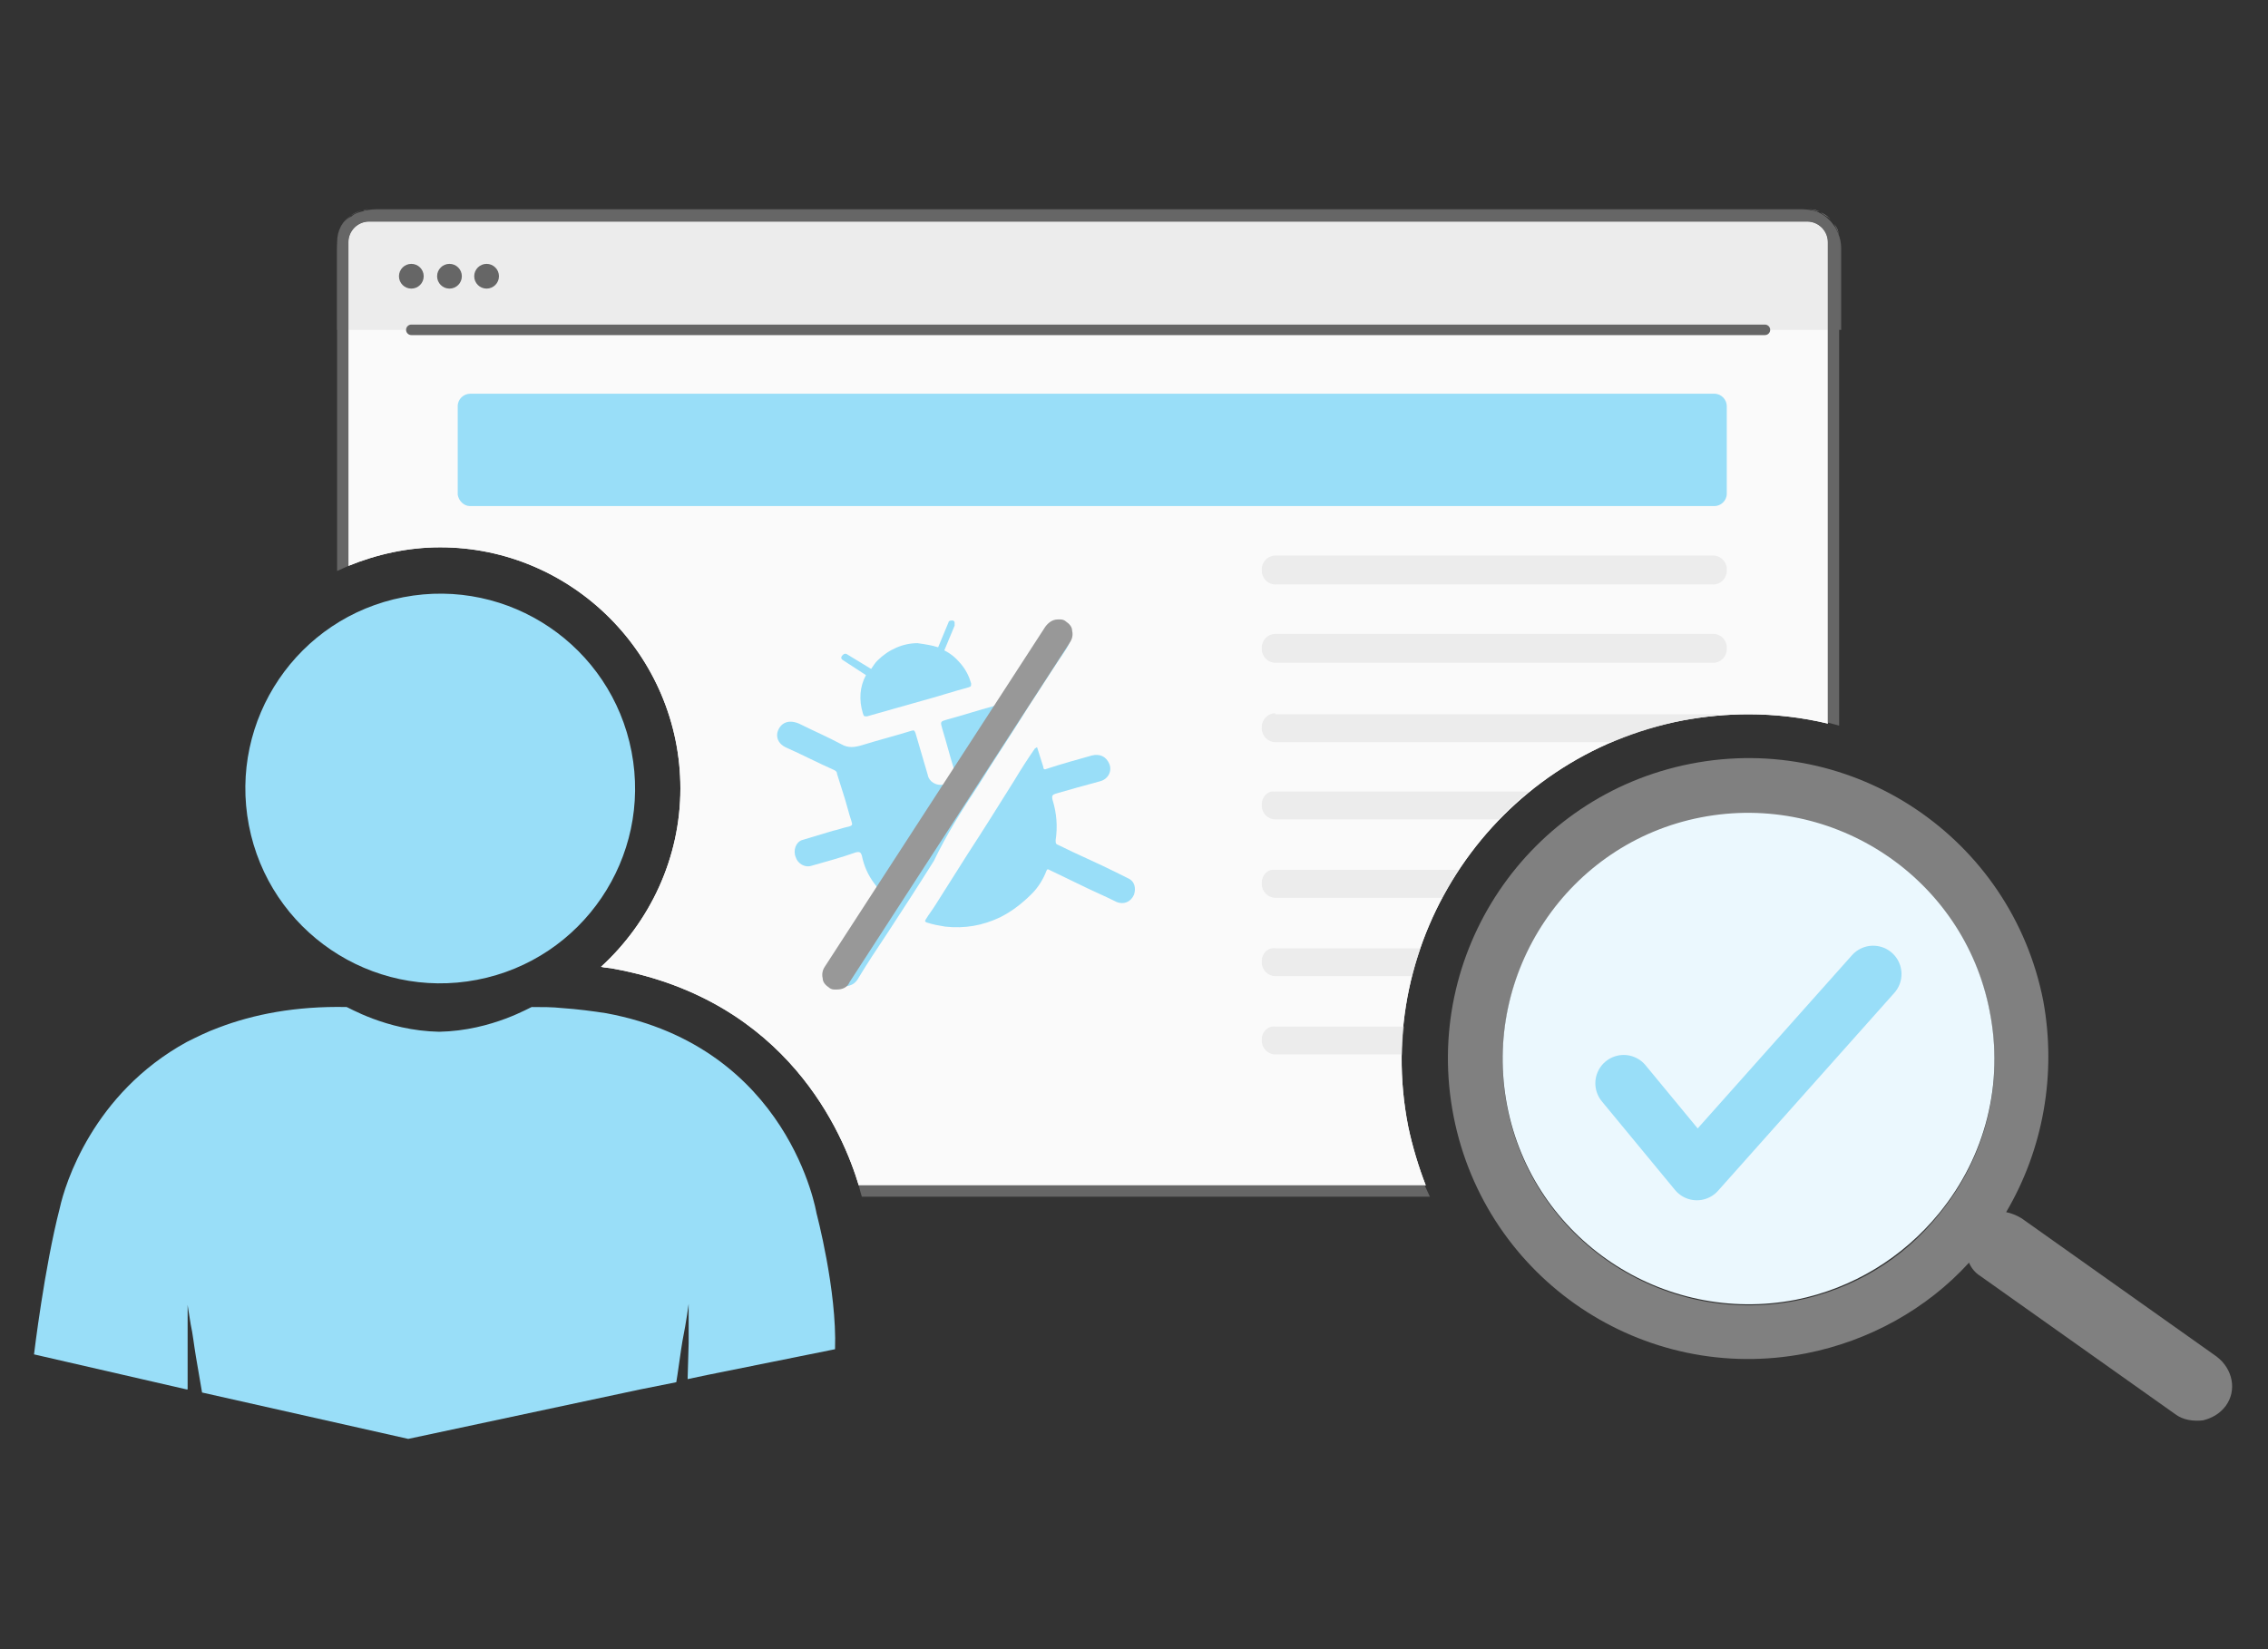 <?xml version="1.0" encoding="utf-8"?>
<!-- Generator: Adobe Illustrator 23.0.1, SVG Export Plug-In . SVG Version: 6.00 Build 0)  -->
<svg version="1.1" id="Layer_1" xmlns="http://www.w3.org/2000/svg" xmlns:xlink="http://www.w3.org/1999/xlink" x="0px" y="0px"
	 viewBox="0 0 220 160" style="enable-background:new 0 0 220 160;" xml:space="preserve">
<rect x="0" y="0" width="220" height="160" fill="#333333" stroke="none"/>
<g>
	<g>
		<path style="fill:#FAFAFA;" d="M66,76.5c0,6.8-3,13-7.7,17.3c0.4,0.1,0.9,0.1,1.3,0.2c16.8,3.1,22.2,16,23.7,21h55
			c-0.7-1.8-1.3-3.8-1.7-5.7c-3.6-18.2,8.4-35.9,26.6-39.4c2.1-0.4,4.3-0.6,6.4-0.6c2.6,0,5.2,0.3,7.7,0.9V23.5c0-1.1-0.9-2-2-2
			H35.8c-1.1,0-2,0.9-2,2v31.4c2.7-1.1,5.7-1.8,8.9-1.8C55.5,53.1,66,63.6,66,76.5z"/>
	</g>
	<g>
		<path style="fill:#FAFAFA;" d="M66,76.5c0,6.8-3,13-7.7,17.3c0.4,0.1,0.9,0.1,1.3,0.2c16.8,3.1,22.2,16,23.7,21h55
			c-0.7-1.8-1.3-3.8-1.7-5.7c-3.6-18.2,8.4-35.9,26.6-39.4c2.1-0.4,4.3-0.6,6.4-0.6c2.6,0,5.2,0.3,7.7,0.9V23.5c0-1.1-0.9-2-2-2
			H35.8c-1.1,0-2,0.9-2,2v31.4c2.7-1.1,5.7-1.8,8.9-1.8C55.5,53.1,66,63.6,66,76.5z"/>
	</g>
	<path style="opacity:0.32;fill:#CBCBCB;" d="M178.5,32H32.7v-7.9c0-2.1,1.7-3.8,3.8-3.8h138.3c2.1,0,3.8,1.7,3.8,3.8V32z"/>
	
		<line style="fill:none;stroke:#666666;stroke-width:1.02;stroke-linecap:round;stroke-miterlimit:10;" x1="39.9" y1="32" x2="171.2" y2="32"/>
	<circle style="fill:#666666;" cx="39.9" cy="26.8" r="1.2"/>
	<circle style="fill:#666666;" cx="43.6" cy="26.8" r="1.2"/>
	<circle style="fill:#666666;" cx="47.2" cy="26.8" r="1.2"/>
	<g>
		<path style="fill:#99DEF8;" d="M45.6,49.1h120.7c0.6,0,1.2-0.5,1.2-1.2v-8.5c0-0.6-0.5-1.2-1.2-1.2H45.6c-0.6,0-1.2,0.5-1.2,1.2
			V48C44.5,48.6,45,49.1,45.6,49.1z"/>
	</g>
	<g>
		<path style="fill:#99DEF8;" d="M58.8,98.3c-1.3-0.2-2.8-0.4-4.3-0.5c-0.9-0.1-1.9-0.1-2.9-0.1c0-0.1-3.8,2.3-9,2.4
			c-5.2-0.1-9-2.5-9-2.4c-4.9-0.1-9,0.7-12.4,2c-1.1,0.4-2.1,0.9-3.1,1.4c-9.1,5-11.8,13.8-12.3,16.1c-1.5,5.8-2.5,14.2-2.5,14.2
			l14.8,3.4c0,0,0,0,0,0l0.1,0v-0.5v-4.7v-1v-2c0,0,0.1,0.7,0.3,1.9c0.2,0.9,0.3,1.9,0.5,3.1c0.2,1.1,0.4,2.4,0.6,3.5l20,4.5
			l22.5-4.8l3.5-0.7c0.1-0.5,0.5-3.5,0.6-4c0.4-2,0.6-3.6,0.6-3.6v3.8l-0.1,3.5l1.9-0.4l12.4-2.5c0.2-5.7-1.8-13.2-1.8-13.2
			S76.6,101.6,58.8,98.3z"/>
	</g>
	<g>
		
			<ellipse transform="matrix(0.982 -0.189 0.189 0.982 -13.688 9.447)" style="fill:#99DEF8;" cx="42.7" cy="76.5" rx="18.9" ry="18.9"/>
	</g>
	<g>
		<g>
			<g>
				<path style="fill:#99DEF8;" d="M94.9,76.2c1.6-2.6,3.3-5.1,4.9-7.7c1-1.5,2-3.1,3-4.6c0.4-0.6,0.8-1.1,1-1.7
					c0.2-0.6-0.1-1.3-0.6-1.6c-0.5-0.3-1.4-0.1-1.7,0.4c-1.6,2.3-3,4.8-4.6,7.1c-0.1,0.2-0.3,0.3-0.5,0.4c-1.5,0.4-3,0.9-4.5,1.3
					c-0.7,0.2-0.7,0.2-0.5,0.9c0.4,1.3,0.7,2.5,1.1,3.8c0.2,0.8-0.3,1.4-0.9,1.6c-0.8,0.2-1.5-0.3-1.6-0.9c-0.4-1.4-0.8-2.7-1.2-4.1
					c-0.1-0.2-0.1-0.3-0.4-0.2c-1.6,0.5-3.2,0.9-4.8,1.4c-0.7,0.2-1.3,0.3-2-0.1c-1.3-0.7-2.7-1.3-4.1-2c-1.2-0.5-1.9,0.1-2.1,0.9
					c-0.1,0.6,0.2,1.1,0.8,1.4c1.6,0.7,3.1,1.5,4.7,2.2c0.2,0.1,0.3,0.2,0.3,0.4c0.2,0.6,0.4,1.3,0.6,1.9c0.3,0.9,0.5,1.8,0.8,2.7
					c0.1,0.3,0.1,0.4-0.3,0.5c-0.5,0.1-1,0.3-1.5,0.4c-1,0.3-2,0.6-3,0.9c-0.6,0.2-0.9,1-0.6,1.7c0.2,0.6,0.9,1,1.5,0.8
					c1.4-0.4,2.9-0.8,4.3-1.3c0.4-0.1,0.5,0,0.6,0.3c0.2,1,0.6,1.9,1.2,2.7c0.6,0.7,0.4,1.1,0,1.7c-1.4,2.1-2.7,4.2-4,6.3
					c-0.3,0.4-0.3,0.9,0,1.3c0.2,0.4,0.6,0.7,1,0.7c0.6,0,1.1-0.2,1.4-0.7c0.9-1.5,1.9-3,2.9-4.5c1.5-2.3,3-4.6,4.5-7
					C91.8,81,93.3,78.6,94.9,76.2z"/>
			</g>
			<g>
				<path style="fill:#99DEF8;" d="M109.4,85.2c-0.4-0.2-0.8-0.4-1.2-0.6c-1.8-0.9-3.7-1.7-5.5-2.6c-0.3-0.1-0.3-0.2-0.3-0.5
					c0.2-1.3,0.1-2.6-0.3-3.9c-0.1-0.4,0-0.5,0.3-0.6c1.4-0.4,2.8-0.8,4.3-1.2c0.8-0.2,1.2-1,0.9-1.7c-0.3-0.7-0.9-1-1.7-0.8
					c-1.4,0.4-2.9,0.8-4.4,1.3c-0.2,0.1-0.3,0-0.3-0.2c-0.2-0.6-0.4-1.3-0.6-1.9c-0.1,0-0.1,0.1-0.2,0.1c-0.7,1-1.4,2.1-2,3.1
					c-1.5,2.4-3,4.8-4.5,7.1c-1,1.6-2.1,3.3-3.1,4.9c-0.3,0.5-0.7,1-1,1.5c-0.1,0.2-0.1,0.2,0.1,0.3c0.6,0.2,1.2,0.3,1.8,0.4
					c1.9,0.2,3.6-0.1,5.3-0.9c1.2-0.6,2.2-1.4,3.1-2.3c0.6-0.6,1.1-1.4,1.4-2.2c0.1-0.2,0.1-0.2,0.3-0.1c1,0.5,1.9,0.9,2.9,1.4
					c1.2,0.6,2.4,1.1,3.6,1.7c0.7,0.3,1.4,0,1.7-0.7C110.2,86.2,110.1,85.5,109.4,85.2z"/>
			</g>
			<g>
				<path style="fill:#99DEF8;" d="M81.7,64l2.3,1.5c-0.6,1.1-0.7,2.4-0.3,3.7c0.1,0.3,0.1,0.3,0.4,0.3c1.8-0.5,3.5-1,5.3-1.5
					c1.5-0.4,3-0.9,4.5-1.3c0.3-0.1,0.3-0.1,0.3-0.4c-0.2-0.7-0.5-1.3-1-1.9c-0.5-0.6-1-1-1.6-1.3l1-2.4c0-0.1,0-0.2,0-0.3
					c0-0.1-0.1-0.2-0.2-0.2c0,0-0.1,0-0.1,0c-0.2,0-0.3,0.1-0.3,0.2l-1,2.4c-0.6-0.2-1.3-0.3-2-0.4c-1.4,0-2.8,0.6-3.9,1.7
					c-0.2,0.2-0.4,0.5-0.6,0.8l-2.3-1.4c-0.1-0.1-0.3-0.1-0.4,0c0,0-0.1,0.1-0.1,0.1c-0.1,0.1-0.1,0.2-0.1,0.3
					C81.6,63.8,81.6,63.9,81.7,64z"/>
			</g>
		</g>
		<path style="fill:#989898;" d="M81.2,96c-0.1,0-0.2,0-0.3,0c-0.2,0-0.4-0.1-0.5-0.2c-0.3-0.2-0.6-0.5-0.6-0.9
			c-0.1-0.4,0-0.8,0.2-1.1l21.4-33c0.3-0.4,0.7-0.7,1.2-0.7c0.1,0,0.2,0,0.3,0c0.2,0,0.4,0.1,0.5,0.2c0.3,0.2,0.6,0.5,0.6,0.9
			c0.1,0.4,0,0.8-0.2,1.1l-21.4,33C82.2,95.8,81.7,96,81.2,96z"/>
	</g>
	<path style="opacity:0.32;fill:#CBCBCB;" d="M123.7,56.7h42.5c0.7,0,1.3-0.6,1.3-1.3v-0.2c0-0.7-0.6-1.3-1.3-1.3h-42.5
		c-0.7,0-1.3,0.6-1.3,1.3v0.2C122.4,56.1,123,56.7,123.7,56.7z"/>
	<path style="opacity:0.32;fill:#CBCBCB;" d="M123.7,64.3h42.5c0.7,0,1.3-0.6,1.3-1.3v-0.2c0-0.7-0.6-1.3-1.3-1.3h-42.5
		c-0.7,0-1.3,0.6-1.3,1.3V63C122.4,63.7,123,64.3,123.7,64.3z"/>
	<path style="fill:none;" d="M177.6,115.2c-0.6,0.6-1.4,0.9-2.2,0.9h-19.8c3.6,3.8,8.6,6.1,14.1,6.1c1.2,0,2.5-0.1,3.7-0.4
		c4.5-0.9,8.5-3.3,11.3-6.8c3.6-4.5,5.1-10.3,4-15.9c-1.2-6-5-10.9-10.2-13.5v27.4C178.5,113.8,178.1,114.6,177.6,115.2z"/>
	<g>
		<path style="fill:#FAFAFA;" d="M165.9,83.7c-5.1,1-9.5,3.9-12.4,8.2c-2.9,4.3-4,9.5-3,14.5c0.6,3.2,2,6.1,4,8.5h20.8
			c1.1,0,2-0.9,2-2V85c-2.4-1-5-1.6-7.7-1.6C168.4,83.4,167.1,83.5,165.9,83.7z"/>
	</g>
	<g>
		<path style="fill:#FAFAFA;" d="M178.5,23.5c0-0.2,0-0.4-0.1-0.6C178.5,23.1,178.5,23.3,178.5,23.5L178.5,23.5z"/>
	</g>
	<g>
		<path style="fill:#FAFAFA;" d="M177.9,21.7c0.2,0.3,0.4,0.7,0.5,1.1C178.3,22.4,178.2,22.1,177.9,21.7z"/>
	</g>
	<g>
		<path style="fill:#FAFAFA;" d="M176.6,20.6c0.4,0.2,0.7,0.4,1,0.7C177.3,21,176.9,20.8,176.6,20.6z"/>
	</g>
	<g>
		<path style="fill:#FAFAFA;" d="M175.3,20.3c0.4,0,0.8,0.1,1.2,0.2C176.2,20.4,175.8,20.3,175.3,20.3z"/>
	</g>
	<path style="fill:#666666;" d="M32.7,23.5c0-1.1,0.5-2,1.4-2.6C33.2,21.4,32.7,22.4,32.7,23.5l0,31.9l0,0V23.5z"/>
	<polygon style="fill:#666666;" points="83.6,116.1 83.6,116.1 138.7,116.1 138.7,116.1 	"/>
	<path style="fill:#666666;" d="M35.8,20.3c-0.2,0-0.4,0-0.6,0.1C35.4,20.4,35.6,20.3,35.8,20.3L35.8,20.3z"/>
	<path style="fill:#666666;" d="M34,20.9c0.3-0.2,0.7-0.4,1.1-0.5C34.8,20.5,34.4,20.7,34,20.9z"/>
	<path style="fill:#666666;" d="M177.6,115.2c-0.6,0.6-1.4,0.9-2.2,0.9h-19.8c0,0,0,0,0,0h19.8C176.2,116.1,177,115.7,177.6,115.2z"
		/>
	<path style="fill:#666666;" d="M32.7,23.5v31.9c0.4-0.2,0.7-0.3,1.1-0.5V23.5c0-1.1,0.9-2,2-2h139.5c1.1,0,2,0.9,2,2v46.6
		c0.4,0.1,0.7,0.2,1.1,0.3V23.5c0-0.2,0-0.4-0.1-0.6c-0.1-0.4-0.2-0.8-0.5-1.1c-0.1-0.2-0.2-0.3-0.4-0.5c-0.3-0.3-0.6-0.5-1-0.7
		c-0.4-0.2-0.8-0.2-1.2-0.2H35.8c-0.2,0-0.4,0-0.6,0.1c-0.4,0.1-0.8,0.2-1.1,0.5C33.2,21.4,32.7,22.4,32.7,23.5z"/>
	<path style="fill:#666666;" d="M177.4,112.9c0,1.1-0.9,2-2,2h-20.8c0.3,0.4,0.6,0.8,1,1.1h19.8c0.9,0,1.7-0.4,2.2-0.9
		c0.6-0.6,0.9-1.4,0.9-2.2V85.5c-0.4-0.2-0.7-0.4-1.1-0.5V112.9z"/>
	<path style="fill:#666666;" d="M83.3,115c0.1,0.4,0.2,0.8,0.3,1.1h55.1c-0.2-0.4-0.3-0.7-0.5-1.1H83.3z"/>
	<path style="fill:#808080;" d="M215,131.6l-18.9-13.4c-0.5-0.3-1-0.5-1.5-0.6c3.6-6.1,4.9-13.4,3.6-20.5
		c-3.1-15.8-18.4-26.1-34.2-23s-26.1,18.4-23,34.2c3.1,15.8,18.4,26.1,34.2,23c6.1-1.2,11.7-4.3,15.8-8.8c0.2,0.5,0.6,1,1.1,1.3
		l18.9,13.4c0.8,0.6,1.8,0.7,2.7,0.6c0.8-0.2,1.6-0.6,2.2-1.4C217,134.9,216.6,132.8,215,131.6z M174.2,126.2
		c-12.9,2.5-25.5-5.9-28-18.8c-2.5-12.9,5.9-25.5,18.8-28c12.9-2.5,25.5,5.9,28,18.8c1.4,7-0.4,14.1-4.9,19.6
		C184.6,122.2,179.7,125.1,174.2,126.2z"/>
	<g>
		<path style="fill:#EBF8FE;" d="M174.2,126.1c-12.9,2.5-25.5-5.9-28-18.8c-2.5-12.9,5.9-25.5,18.8-28c12.9-2.5,25.5,5.9,28,18.8
			c1.4,7-0.4,14.1-4.9,19.6C184.6,122,179.7,125,174.2,126.1z"/>
	</g>
	
		<polyline style="fill:none;stroke:#99DEF8;stroke-width:5.498;stroke-linecap:round;stroke-linejoin:round;stroke-miterlimit:10;" points="
		157.5,105.1 164.6,113.7 181.7,94.5 	"/>
	<path style="opacity:0.32;fill:#CBCBCB;" d="M123.7,69.2c-0.7,0-1.3,0.6-1.3,1.3v0.2c0,0.7,0.6,1.3,1.3,1.3h32.7
		c2.2-0.9,4.4-1.6,6.8-2.1c1.2-0.2,2.4-0.4,3.6-0.5c-0.2-0.1-0.4-0.1-0.6-0.1H123.7z"/>
	<path style="opacity:0.32;fill:#CBCBCB;" d="M122.4,78v0.2c0,0.7,0.6,1.3,1.3,1.3h21.7c0.9-1,1.9-1.9,2.9-2.7h-24.7
		C123,76.7,122.4,77.3,122.4,78z"/>
	<path style="opacity:0.32;fill:#CBCBCB;" d="M122.4,85.6v0.2c0,0.7,0.6,1.3,1.3,1.3h16.2c0.5-0.9,1-1.8,1.6-2.7h-17.9
		C123,84.3,122.4,84.9,122.4,85.6z"/>
	<path style="opacity:0.32;fill:#CBCBCB;" d="M122.4,93.2v0.2c0,0.7,0.6,1.3,1.3,1.3H137c0.2-0.9,0.5-1.8,0.8-2.7h-14.1
		C123,91.9,122.4,92.5,122.4,93.2z"/>
	<path style="opacity:0.32;fill:#CBCBCB;" d="M122.4,100.8v0.2c0,0.7,0.6,1.3,1.3,1.3H136c0-0.9,0.1-1.8,0.2-2.7h-12.5
		C123,99.5,122.4,100.1,122.4,100.8z"/>
</g>
</svg>
